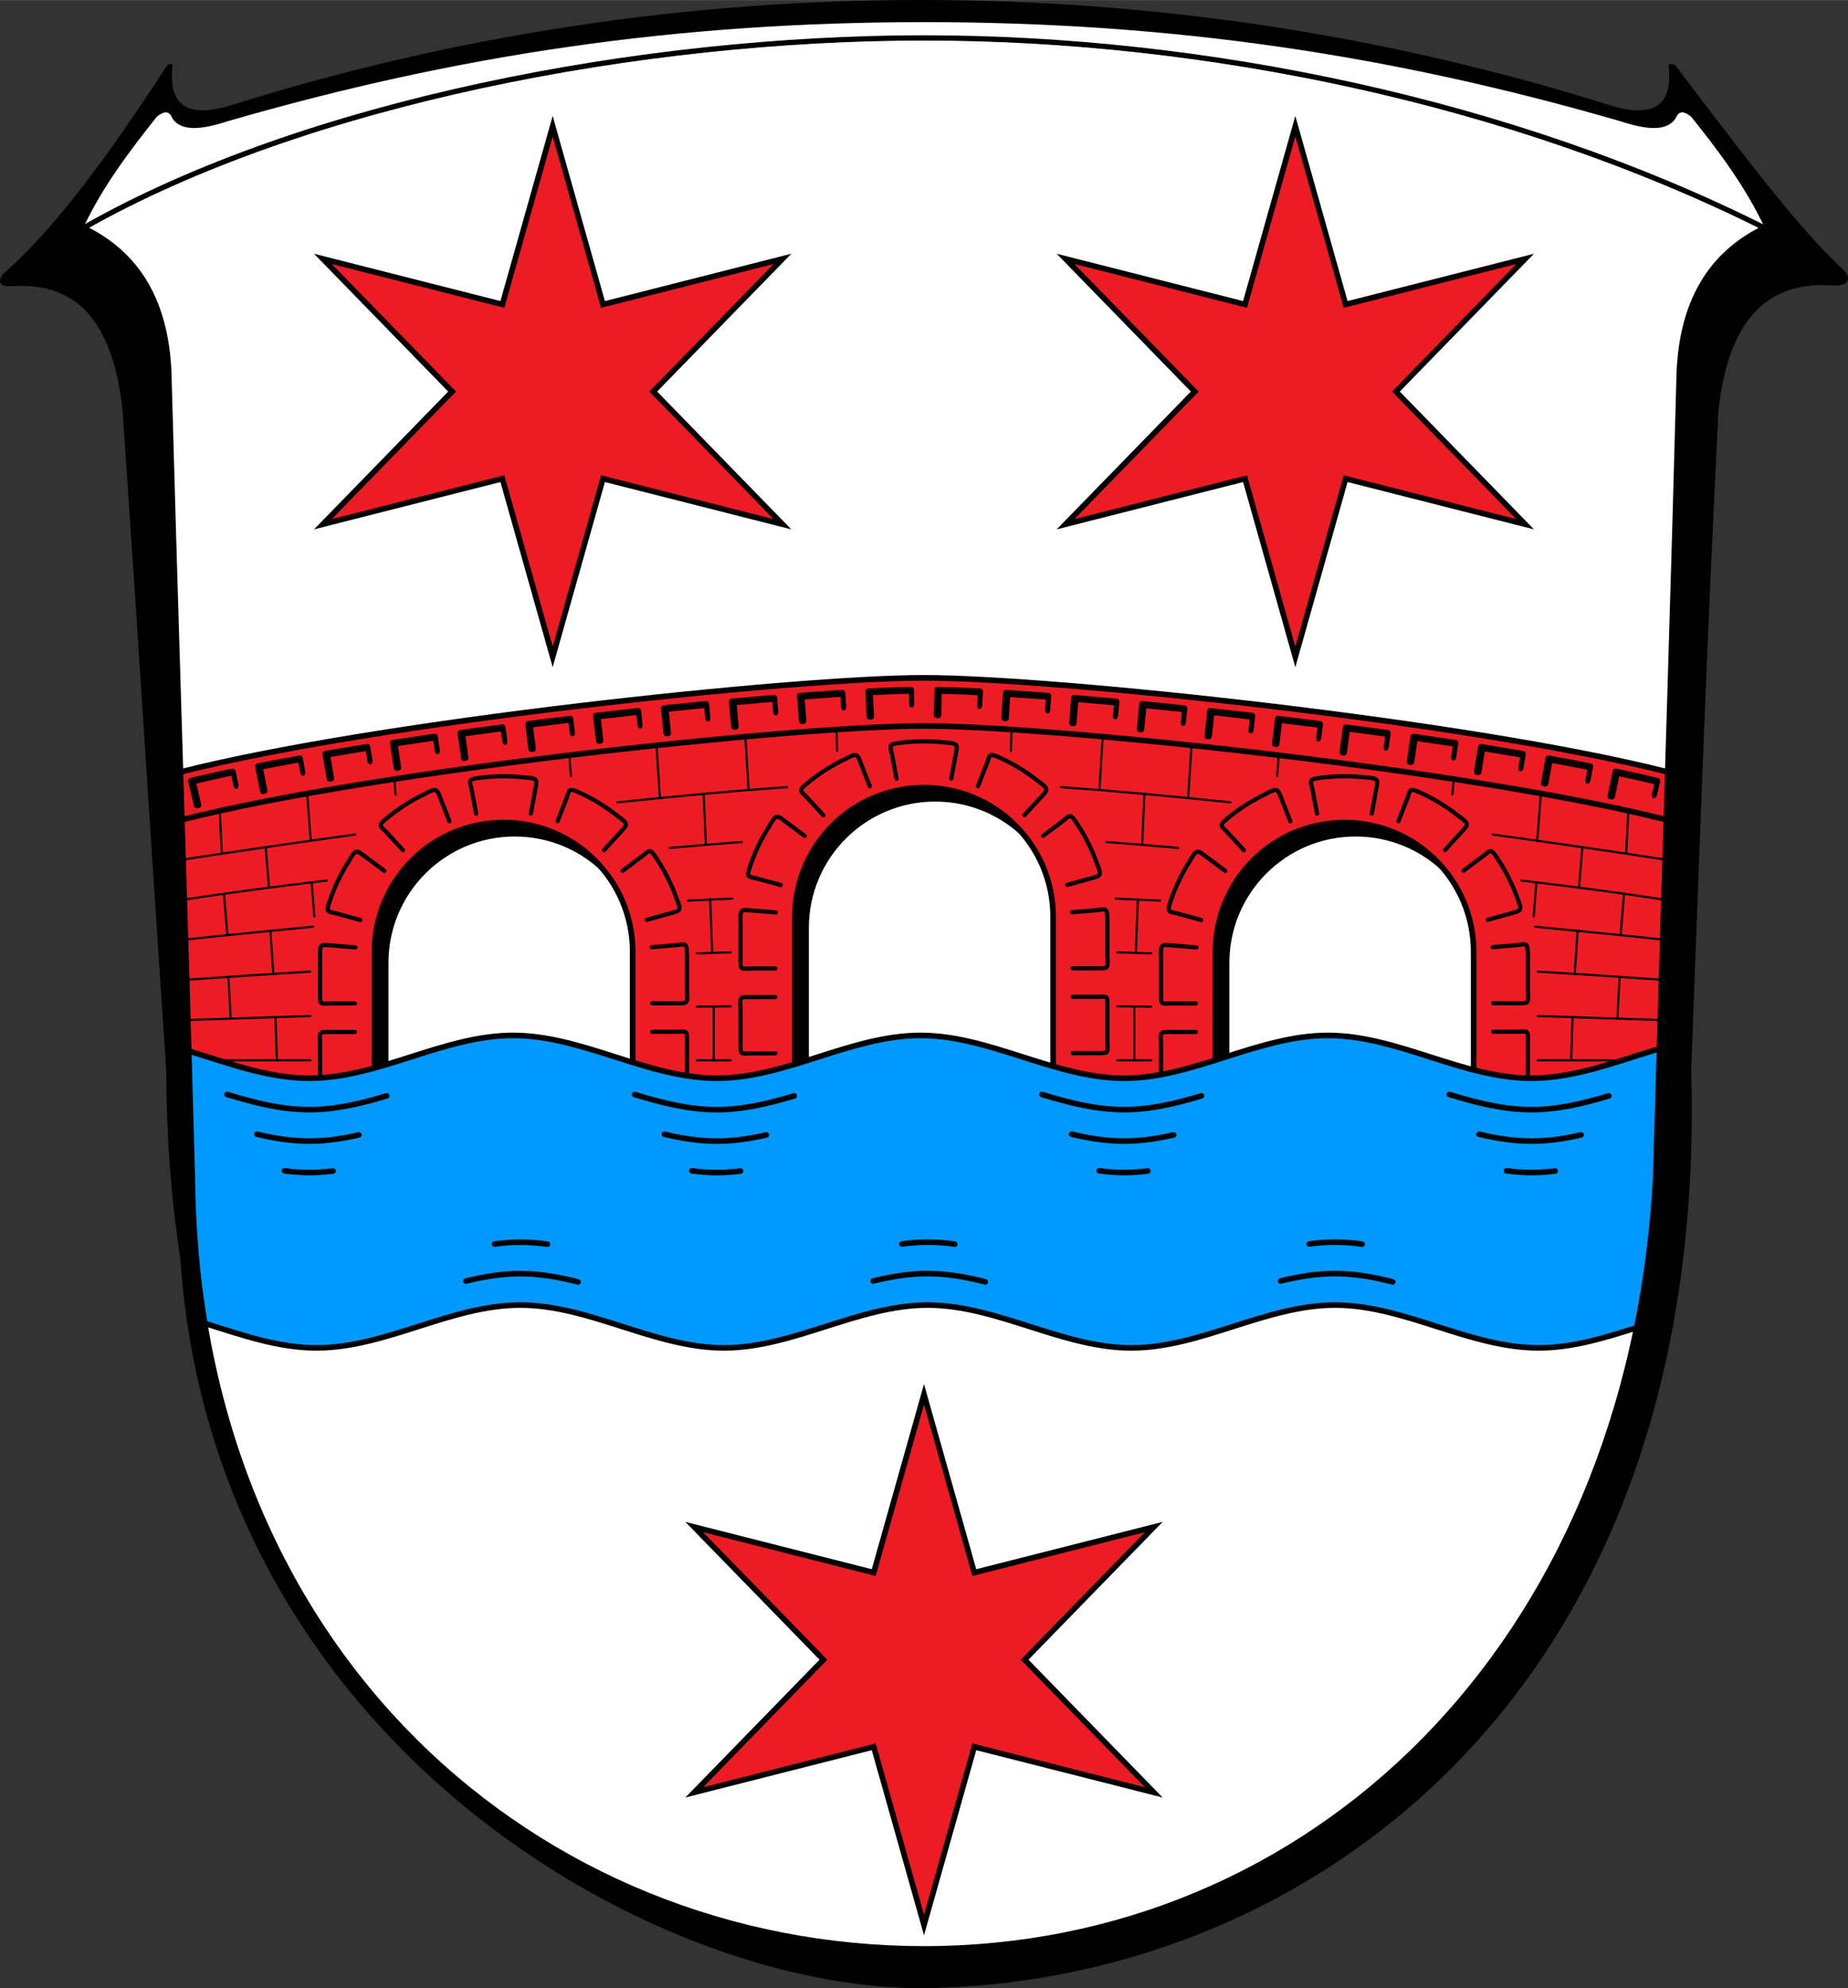<?xml version="1.0" encoding="UTF-8" standalone="no"?>
<svg
   xmlns:dc="http://purl.org/dc/elements/1.1/"
   xmlns:cc="http://creativecommons.org/ns#"
   xmlns:rdf="http://www.w3.org/1999/02/22-rdf-syntax-ns#"
   xmlns:svg="http://www.w3.org/2000/svg"
   xmlns="http://www.w3.org/2000/svg"
   xmlns:sodipodi="http://sodipodi.sourceforge.net/DTD/sodipodi-0.dtd"
   xmlns:inkscape="http://www.inkscape.org/namespaces/inkscape"
   xml:space="preserve"
   width="661.262"
   height="711.299"
   style="fill-rule:evenodd;display:inline;enable-background:new"
   viewBox="0 0 7347.051 7902.475"
   id="svg3551"
   sodipodi:version="0.32"
   inkscape:version="0.48.1 r9760"
   sodipodi:docname="Wappen_Hoechst_im_Odenwald.svg"
   inkscape:output_extension="org.inkscape.output.svg.inkscape"
   version="1.0"><rect x="0" y="0" width="7347.051" height="7902.475" fill="#333333" stroke="none"/><title
   id="title5391">Wappen Höchst im Odenwald</title><sodipodi:namedview
   inkscape:window-height="1009"
   inkscape:window-width="1560"
   inkscape:pageshadow="2"
   inkscape:pageopacity="0.0"
   guidetolerance="10"
   gridtolerance="10"
   objecttolerance="10"
   borderopacity="1.0"
   bordercolor="#666666"
   pagecolor="#ffffff"
   id="base"
   showgrid="false"
   inkscape:zoom="1.1387608"
   inkscape:cx="330.63101"
   inkscape:cy="355.64975"
   inkscape:window-x="75"
   inkscape:window-y="0"
   inkscape:current-layer="layer6"
   inkscape:object-nodes="true"
   inkscape:object-paths="true"
   showguides="false"
   inkscape:guide-bbox="true"
   inkscape:snap-guide="false"
   inkscape:snap-intersection-line-segments="true"
   inkscape:snap-center="true"
   inkscape:window-maximized="0"
   units="px"
   inkscape:snap-nodes="true"
   inkscape:snap-bbox="false"
   inkscape:snap-to-guides="true"
   inkscape:snap-grids="false"
   fit-margin-top="0"
   fit-margin-left="0"
   fit-margin-right="0"
   fit-margin-bottom="0"
   inkscape:bbox-nodes="false"
   inkscape:snap-smooth-nodes="true"
   inkscape:snap-global="true"
   inkscape:snap-object-midpoints="false"
   inkscape:snap-midpoints="false"
   inkscape:snap-intersection-paths="false" />
 <defs
   id="defs3553"><inkscape:path-effect
     effect="skeletal"
     id="path-effect9487"
     is_visible="true"
     pattern="M 6.311,0 C 2.839,0 0,2.839 0,6.311 c 0,36.418 0,100.387 0,100.387 0,3.473 2.839,6.311 6.311,6.311 l 5.832,0 c 3.473,0 6.312,-2.839 6.312,-6.311 0,-27.975 0,-57.197 0,-84.226 0,-3.473 2.839,-6.311 6.311,-6.311 l 140.376,0 c 3.473,0 6.312,2.839 6.312,6.311 0,13.881 0,29.225 0,41.786 0,3.473 9.566,6.311 6.094,6.311 l -3.231,0 c -3.473,0 6.311,-2.839 6.311,-6.311 l 0,-57.948 C 180.629,2.839 177.79,0 174.317,0 101.135,0 67.568,0 6.311,0 z"
     copytype="repeated"
     prop_scale="1"
     scale_y_rel="false"
     spacing="0.5"
     normal_offset="0"
     tang_offset="0.25"
     prop_units="true"
     vertical_pattern="false"
     fuse_tolerance="0" /><inkscape:path-effect
     pattern-nodetypes="cccccc"
     fuse_tolerance="0"
     vertical_pattern="false"
     prop_units="true"
     tang_offset="0.62"
     normal_offset="-0.4"
     spacing="0.5"
     scale_y_rel="false"
     prop_scale="1"
     copytype="repeated"
     pattern="m 1778.386,3749.235 c 0,0 0,-67.661 0,-101.492 -2.22,-35.878 -2.749,-36.836 30.661,-36.836 50.407,0 100.813,0 151.22,0 44.254,-3.572 42.081,0.183 42.081,40.524 0,32.601 0,97.804 0,97.804"
     is_visible="true"
     id="path-effect9456"
     effect="skeletal" /><inkscape:path-effect
     pattern-nodetypes="cccccc"
     fuse_tolerance="0"
     vertical_pattern="false"
     prop_units="true"
     tang_offset="0.62"
     normal_offset="-0.4"
     spacing="0.5"
     scale_y_rel="false"
     prop_scale="1"
     copytype="repeated"
     pattern="m 5121.65,3749.235 c 0,0 0,-67.661 0,-101.492 -2.22,-35.878 -2.749,-36.836 30.661,-36.836 50.407,0 100.813,0 151.22,0 44.254,-3.572 42.081,0.183 42.081,40.524 0,32.601 0,97.804 0,97.804"
     is_visible="true"
     id="path-effect9450"
     effect="skeletal" /><inkscape:path-effect
     effect="skeletal"
     id="path-effect9343"
     is_visible="true"
     pattern="m 3449.845,3610.352 c 0,0 0,-67.661 0,-101.492 -2.22,-35.878 -2.749,-36.836 30.661,-36.836 50.407,0 100.813,0 151.22,0 44.254,-3.572 42.081,0.183 42.081,40.524 0,32.601 0,97.804 0,97.804"
     copytype="repeated"
     prop_scale="1"
     scale_y_rel="false"
     spacing="0.5"
     normal_offset="-0.4"
     tang_offset="0.62"
     prop_units="true"
     vertical_pattern="false"
     fuse_tolerance="0"
     pattern-nodetypes="cccccc" /></defs>
 
 
 
 
 
 
<g
   inkscape:groupmode="layer"
   id="layer8"
   inkscape:label="Wappen"
   style="display:inline"
   transform="translate(-66.474,-64.268)"><path
     style="fill:#000000;fill-rule:evenodd;display:inline;enable-background:new"
     id="wappen_umriss"
     d="m 3726.228,7967 c 1483,-9 3136,-1117 3064,-3650 39,-1039 57,-1579 108,-2618 41,-385 211,-518 456,-500 65,2 72,-29 43,-60 -145,-135 -309,-336 -669,-814 -9,-9 -29,-9 -28,0 19,167 -68,212 -247,153 -883,-276 -1797,-414 -2727,-414 -929,0 -1844,138 -2727,414 -179,59 -266,14 -247,-153 1,-9 -14,-9 -22,0 -310,478 -499,694 -651,828 -19,22 -22,50 28,49 244,-18 406,112 447,497 71,1039 103,1579 173,2618 1,266 20,515 56,749 130,1915 1869,2901 2943,2901 z"
     class="fil0"
     inkscape:connector-curvature="0" /><path
     style="fill:#ffffff;fill-opacity:1;fill-rule:evenodd;stroke:#000000;stroke-width:2;stroke-linejoin:bevel;stroke-miterlimit:4;stroke-opacity:1;stroke-dasharray:none"
     d="m 330.625,13.5 c -100.264,0 -221.312,22.759 -300.875,68.031 18.991,9.09 30.327,26.219 30.688,54.75 1.968,71.716 4.3,143.38 6.406,215.031 0.688,23.397 1.348,46.791 1.969,70.188 1.44,170.287 124.197,275.75 261.812,275.75 137.616,-10e-6 252.542,-107.083 261.812,-275.75 0.643,-23.396 1.332,-46.79 2.031,-70.188 2.141,-71.651 4.444,-143.316 6.344,-215.031 0.36,-28.531 11.787,-45.66 30.688,-54.75 C 541.136,36.259 430.889,13.5 330.625,13.5 z"
     id="schild"
     inkscape:connector-curvature="0"
     transform="matrix(11.111,0,0,11.111,66.474,64.006)" /><g
     style="fill-rule:evenodd;display:inline;enable-background:new"
     id="oberer_bereich"
     transform="translate(13,0)"><path
       class="fil1"
       d="m 7070,970 c -79,-167 -184,-306 -293,-442 -22,-18 -48,-30 -62,7 -35,52 -115,45 -216,12 C 5582,281 4709,152 3727,152 2745,152 1872,281 955,547 854,580 774,587 739,535 725,498 699,510 677,528 569,664 463,803 384,970 1268,467 2613,214 3727,214 c 1114,0 2339,253 3343,756 z"
       id="weisse_flaeche_oben"
       style="fill:#ffffff;stroke:none"
       inkscape:connector-curvature="0" /><path
       class="fil2 str0"
       d="M 384,970 C 1268,467 2613,214 3727,214 4841,214 6066,467 7070,970"
       id="trennlinie_zum_inhalt"
       style="fill:none;stroke:#000000;stroke-width:19.444;stroke-linecap:round;stroke-linejoin:round;stroke-miterlimit:4;stroke-dasharray:none"
       inkscape:connector-curvature="0" /></g></g><g
   inkscape:groupmode="layer"
   id="layer10"
   inkscape:label="Brücke Schatten"
   style="display:inline"><path
     inkscape:connector-curvature="0"
     id="bruecke_schatten"
     d="m 3717.902,2738.513 c -516.753,0 -2175.787,175.775 -2956.128,374.29 8.51,278.224 17.168,556.518 25.346,834.688 5.676,193.06 11.037,386.099 16.319,579.143 l 729.831,0 0,-699.624 c 0,-283.418 229.755,-513.173 513.173,-513.173 283.418,0 513.173,229.755 513.173,513.173 l 0,699.624 645.112,0 0,-838.507 c 0,-283.418 229.755,-513.173 513.173,-513.173 283.418,0 513.173,229.755 513.173,513.173 l 0,838.507 645.459,0 0,-699.624 c 0,-283.418 229.755,-513.173 513.173,-513.173 283.418,0 513.173,229.755 513.173,513.173 l 0,699.624 729.484,0 c 5.481,-193.046 11.244,-386.08 17.013,-579.143 8.312,-278.169 16.863,-556.463 25.346,-834.688 -780.276,-198.549 -2439.997,-374.29 -2956.822,-374.29 z"
     style="fill:#000000;fill-opacity:1;fill-rule:evenodd;stroke:#000000;stroke-width:22.221;stroke-linecap:round;stroke-linejoin:round;stroke-miterlimit:4;stroke-opacity:1;stroke-dasharray:none;display:inline;enable-background:new" /></g><g
   inkscape:groupmode="layer"
   id="layer2"
   inkscape:label="Brücke"
   style="display:inline"><path
     style="fill:#ed1c24;fill-opacity:1;stroke:#000000;stroke-width:2;stroke-linecap:round;stroke-linejoin:round;stroke-miterlimit:4;stroke-opacity:1;stroke-dasharray:none"
     d="m 330.625,242.5 c -46.51,0 -195.829,15.82 -266.062,33.688 0.766,25.041 1.545,50.089 2.281,75.125 0.511,17.376 0.993,34.75 1.469,52.125 l 65.688,0 0,-62.969 c 0,-25.509 20.679,-46.188 46.188,-46.188 25.509,0 46.188,20.679 46.188,46.188 l 0,62.969 58.062,0 0,-75.469 c 0,-25.509 20.679,-46.188 46.188,-46.188 25.509,0 46.188,20.679 46.188,46.188 l 0,75.469 58.094,0 0,-62.969 c 0,-25.509 20.679,-46.188 46.188,-46.188 25.509,0 46.188,20.679 46.188,46.188 l 0,62.969 65.656,0 c 0.493,-17.375 1.012,-34.749 1.531,-52.125 0.748,-25.036 1.518,-50.084 2.281,-75.125 C 526.522,258.317 377.141,242.5 330.625,242.5 z"
     id="bruecke_form"
     inkscape:connector-curvature="0"
     transform="matrix(11.111,0,0,11.111,0,-0.262)" /><path
     sodipodi:nodetypes="csc"
     inkscape:connector-curvature="0"
     id="bruecke_bruestung"
     d="M 6626.462,3258.736 C 5844.633,3060.588 4189.446,2885.487 3673.459,2885.487 c -515.915,0 -2170.345,175.134 -2952.308,373.248"
     style="fill:none;stroke:#000000;stroke-width:22.221;stroke-linecap:round;stroke-linejoin:round;stroke-miterlimit:4;stroke-opacity:1;stroke-dasharray:none" /></g><g
   inkscape:groupmode="layer"
   id="layer14"
   inkscape:label="Brücke Mauerwerk Hintergrund"
   style="display:inline"><path
     id="mauerfugen_waagerecht"
     style="fill:none;stroke:#000000;stroke-width:8.333;stroke-linecap:round;stroke-linejoin:round;stroke-miterlimit:4;stroke-opacity:1;stroke-dasharray:none"
     d="m 4576.613,4214.494 -134.369,0 m 2157.897,-1e-4 -486.438,0 m 510.048,-956.212 c -758.312,-191.723 -2332.22,-365.791 -2898.491,-372.901 -18.267,-0.229 -35.625,0 -51.734,0 -16.109,0 -33.467,-0.229 -51.734,0 -566.271,7.11 -2140.179,181.178 -2898.491,372.901 m 3961.254,112.018 c -98.102,-8.705 -194.295,-16.653 -285.753,-23.516 m 493.771,-157.596 c -231.359,-24.251 -457.178,-45.352 -674.278,-60.414 m 1715.901,188.185 c 403.042,55.193 685.041,99.65 685.041,99.65 m -570.81,83.33 c 204.2,24.131 396.593,49.541 565.949,75.691 m -2002.694,4.167 -176.035,-7.986 m 1667.293,111.801 c 174.382,16.53 353.553,34.066 506.576,51.04 m -2032.207,54.858 -135.064,-4.167 m 1671.459,76.386 c 169.529,10.494 334.554,21.445 490.952,32.638 m -2028.041,106.941 -134.369,-1.736 m 1671.459,38.887 c 164.748,5.206 327.994,10.494 486.438,15.972 m -3829.702,160.064 134.369,0 m -2157.897,-1e-4 486.438,0 m 1429.148,-844.194 c 96.424,-8.585 192.074,-16.501 285.753,-23.516 m -493.771,-157.596 c 229.689,-24.324 459.615,-45.625 674.278,-60.414 m -1715.901,188.185 c -403.042,55.193 -685.041,99.65 -685.041,99.65 m 570.81,83.33 c -204.2,24.131 -396.593,49.541 -565.949,75.691 m 2002.694,4.167 176.035,-7.986 m -1667.293,111.801 c -174.382,16.53 -353.553,34.066 -506.576,51.04 m 2032.208,54.858 135.064,-4.167 m -1671.458,76.386 c -169.529,10.494 -334.554,21.445 -490.952,32.638 m 2028.041,106.941 134.369,-1.736 m -1671.458,38.887 c -164.748,5.206 -327.994,10.494 -486.438,15.972"
     inkscape:connector-curvature="0"
     sodipodi:nodetypes="cccccsssccccccccccccccccccccccccccccccccccccccccccccc" /><path
     id="mauerfugen_senkrecht"
     style="fill:none;stroke:#000000;stroke-width:8.333;stroke-linecap:round;stroke-linejoin:round;stroke-miterlimit:4;stroke-opacity:1;stroke-dasharray:none"
     d="m 917.048,4048.673 -9.103,-165.847 m 192.655,331.668 -5.426,-171.634 m -8.59,-171.858 -11.588,-171.141 m 174.78,-57.069 -10.843,-135.721 m -334.966,209.878 -13.416,-163.904 m 178.879,-24.795 -13.12,-160.952 m 179.278,-25.689 -14.571,-187.814 m -339.055,239.256 -8.599,-170.199 m 699.567,-65.056 -5.26,-61.856 m 702.147,-11.646 -6.636,-83.962 m 1064.737,-16.274 -2.292,-86.026 m -349.412,242.171 -13.079,-214.111 m -339.638,245.881 -13.671,-211.181 m 196.577,397.162 -9.15,-202.548 m 40.37,1059.088 -10e-5,-214.054 m -6.262,-212.83 -7.973,-211.805 m 3606.616,472.868 9.103,-165.847 m -192.655,331.668 5.426,-171.634 m 8.59,-171.858 11.588,-171.141 m -174.78,-57.069 10.843,-135.721 m 334.965,209.878 13.416,-163.904 m -178.879,-24.795 13.12,-160.952 m -179.278,-25.689 14.571,-187.814 m 339.055,239.256 8.599,-170.199 m -699.567,-65.056 5.26,-61.856 m -702.147,-11.646 6.636,-83.962 m -1064.738,-16.274 2.292,-86.026 m 349.412,242.171 13.079,-214.111 m 339.638,245.881 13.671,-211.181 m -196.577,397.162 9.15,-202.548 m -40.37,1059.088 1e-4,-214.054 m 6.262,-212.83 7.974,-211.805"
     inkscape:connector-curvature="0"
     sodipodi:nodetypes="cccccccccccccccccccccccccccccccccccccccccccccccccccccccccccccccc" /></g><g
   inkscape:groupmode="layer"
   id="layer12"
   inkscape:label="Brücke Mauerwerk"
   style="display:inline"><path
     inkscape:connector-curvature="0"
     id="brueckenbogen_mitte"
     d="m 3082.318,4524.136 c 0,0 -67.661,0 -101.492,0 -35.878,2.22 -36.836,2.749 -36.836,-30.661 l 0,-151.22 c -3.572,-44.254 0.183,-42.081 40.524,-42.081 32.601,0 97.804,0 97.804,0 m 0,-113.322 c 0,0 -67.661,0 -101.492,0 -35.878,2.22 -36.836,2.749 -36.836,-30.661 l 0,-151.22 c -3.572,-44.254 0.183,-42.081 40.524,-42.081 32.601,0 97.804,0 97.804,0 m 0,-113.322 c 0,0 -67.661,0 -101.492,0 -35.878,2.22 -36.836,2.749 -36.836,-30.661 l 0,-143.06 c 0,-3.28 0.022,-6.559 0.066,-9.838 -0.714,-13.348 -0.684,-23.226 0.195,-30.449 0.879,-7.223 2.619,-11.789 5.604,-14.56 2.985,-2.771 7.223,-3.75 13.22,-3.832 5.996,-0.082 13.755,0.726 23.806,1.56 32.49,2.696 97.471,8.088 97.471,8.088 m 19.335,-108.858 c 0,0 -65.218,-17.984 -97.826,-26.976 -17.629,-3.543 -26.755,-5.129 -30.09,-10.744 -1.668,-2.807 -1.888,-6.62 -0.931,-12.136 0.957,-5.516 3.084,-12.733 6.256,-22.305 6.031,-18.2 12.789,-36.185 20.266,-53.905 16.284,-38.442 35.823,-75.349 58.321,-110.313 6.459,-11.688 11.712,-20.045 16.28,-25.702 4.568,-5.657 8.462,-8.608 12.461,-9.377 3.999,-0.769 8.112,0.646 13.242,3.752 5.13,3.106 11.283,7.901 19.367,13.931 26.131,19.494 78.394,58.482 78.394,58.482 m 74.069,-82.078 c 0,0 -45.774,-49.827 -68.661,-74.741 -13.072,-12.351 -19.969,-18.535 -19.823,-25.064 0.073,-3.264 1.905,-6.614 5.634,-10.781 3.729,-4.167 9.349,-9.154 17.091,-15.577 46.721,-38.765 98.198,-71.669 153.165,-97.793 12.108,-6.779 21.235,-11.202 28.231,-13.549 5.011,-1.674 8.933,-2.277 12.146,-1.831 3.214,0.446 5.721,1.943 7.933,4.506 4.425,5.125 7.692,14.505 13.134,28.421 11.872,30.359 35.616,91.077 35.616,91.077 m 106.272,-30.363 c 0,0 -12.426,-66.508 -18.639,-99.763 -4.543,-17.4 -7.116,-26.298 -3.537,-31.758 1.789,-2.73 5.114,-4.6 10.481,-6.159 5.367,-1.559 12.77,-2.812 22.736,-4.161 32.493,-4.396 65.282,-6.611 98.123,-6.611 27.945,-4e-4 55.852,1.603 83.572,4.79 13.336,0.634 23.154,1.658 30.248,3.259 7.093,1.601 11.461,3.792 13.917,7.041 2.457,3.249 3.004,7.564 2.483,13.538 -0.521,5.974 -2.104,13.612 -3.944,23.527 -5.947,32.053 -17.842,96.16 -17.842,96.16 m 106.31,30.23 c 0,0 24.559,-63.039 36.838,-94.559 4.461,-14.389 6.939,-22.977 11.124,-27.002 2.092,-2.012 4.612,-2.884 7.997,-2.747 3.386,0.136 7.638,1.278 13.167,3.337 0,0 0,0 0,0 4.274,1.598 9.308,3.746 15.277,6.437 55.521,25.025 107.654,56.906 155.132,94.72 10.977,7.601 18.767,13.672 23.939,18.79 5.172,5.118 7.719,9.292 8.083,13.35 0.365,4.058 -1.456,8.009 -5.063,12.8 -3.607,4.791 -8.996,10.431 -15.809,17.866 -22.025,24.036 -66.076,72.107 -66.076,72.107 m 74.171,81.985 c 0,0 54.184,-40.526 81.275,-60.788 13.605,-11.761 20.453,-18 26.931,-17.201 3.239,0.399 6.385,2.557 10.152,6.683 3.768,4.126 8.161,10.216 13.771,18.562 25.917,38.559 48.181,79.604 66.38,122.566 5.566,13.19 10.733,26.527 15.498,39.99 5.302,12.302 8.698,21.596 10.376,28.687 1.679,7.091 1.628,11.984 -0.212,15.62 -1.84,3.636 -5.477,6.021 -11.074,8.172 -5.597,2.151 -13.155,4.076 -22.873,6.768 -31.413,8.705 -94.238,26.114 -94.238,26.114 m 19.471,108.834 c 0,0 67.424,-5.679 101.136,-8.519 17.77,-2.771 26.882,-4.437 31.954,-0.328 2.536,2.055 4.062,5.552 5.072,11.05 1.01,5.498 1.512,12.994 1.85,23.054 0.274,8.166 0.411,16.338 0.411,24.514 l 0,130.88 c 3.572,44.254 -0.183,42.081 -40.524,42.081 -32.601,0 -97.804,0 -97.804,0 m 0,113.322 c 0,0 67.661,0 101.492,0 35.878,-2.22 36.836,-2.749 36.836,30.661 l 0,151.22 c 3.572,44.254 -0.183,42.081 -40.524,42.081 -32.601,0 -97.804,0 -97.804,0 m 0,113.322 c 0,0 67.661,0 101.492,0 35.878,-2.22 36.836,-2.749 36.836,30.661 l 0,151.22 c 3.572,44.254 -0.183,42.081 -40.524,42.081 -32.601,0 -97.804,0 -97.804,0"
     style="fill:none;stroke:#000000;stroke-width:16.666;stroke-linecap:round;stroke-linejoin:round;stroke-miterlimit:4;stroke-opacity:1;stroke-dasharray:none;display:inline;enable-background:new"
     sodipodi:nodetypes="csssc"
     inkscape:path-effect="#path-effect9343"
     inkscape:original-d="m 3068.3805,4664.4231 0,-988.5755 c 0,-334.1419 270.8745,-605.0163 605.0163,-605.0163 334.1419,0 605.0164,270.8744 605.0164,605.0163 l 0,988.5755" /><path
     inkscape:original-d="m 4740.1863,4803.3062 0,-988.5755 c 0,-334.1419 270.8745,-605.0163 605.0163,-605.0163 334.1419,0 605.0164,270.8744 605.0164,605.0163 l 0,988.5755"
     inkscape:path-effect="#path-effect9450"
     sodipodi:nodetypes="csssc"
     style="fill:none;stroke:#000000;stroke-width:16.666;stroke-linecap:round;stroke-linejoin:round;stroke-miterlimit:4;stroke-opacity:1;stroke-dasharray:none;display:inline;enable-background:new"
     d="m 4754.124,4663.03 c 0,0 -67.661,0 -101.492,0 -35.878,2.22 -36.836,2.749 -36.836,-30.661 l 0,-151.22 c -3.572,-44.254 0.183,-42.081 40.524,-42.081 32.601,0 97.804,0 97.804,0 m 0,-113.296 c 0,0 -67.661,0 -101.492,0 -35.878,2.22 -36.836,2.749 -36.836,-30.661 l 0,-151.22 c -3.572,-44.254 0.183,-42.081 40.524,-42.081 32.601,0 97.804,0 97.804,0 m 0,-113.296 c 0,0 -67.661,0 -101.492,0 -35.878,2.22 -36.836,2.749 -36.836,-30.661 l 0,-143.123 c 0,-3.255 0.022,-6.509 0.065,-9.762 -0.715,-13.348 -0.686,-23.226 0.192,-30.449 0.878,-7.223 2.618,-11.789 5.603,-14.561 2.985,-2.772 7.223,-3.75 13.219,-3.833 5.996,-0.082 13.755,0.724 23.806,1.557 32.491,2.693 97.472,8.078 97.472,8.078 m 19.317,-108.836 c 0,0 -65.22,-17.975 -97.83,-26.962 -17.63,-3.541 -26.755,-5.125 -30.091,-10.74 -1.668,-2.807 -1.889,-6.62 -0.933,-12.136 0.956,-5.516 3.082,-12.733 6.253,-22.306 6.04,-18.235 12.809,-36.254 20.3,-54.007 16.27,-38.409 35.789,-75.286 58.263,-110.223 6.457,-11.689 11.709,-20.047 16.277,-25.704 4.568,-5.658 8.461,-8.609 12.46,-9.379 3.999,-0.769 8.112,0.645 13.242,3.75 5.13,3.106 11.284,7.899 19.369,13.928 26.134,19.49 78.403,58.47 78.403,58.47 m 74.038,-82.071 c 0,0 -45.784,-49.818 -68.675,-74.728 -13.074,-12.349 -19.972,-18.531 -19.828,-25.06 0.072,-3.264 1.904,-6.614 5.632,-10.782 3.728,-4.168 9.348,-9.156 17.088,-15.581 46.714,-38.774 98.184,-71.688 153.146,-97.822 12.183,-6.825 21.348,-11.262 28.361,-13.599 4.98,-1.652 8.88,-2.239 12.077,-1.78 3.197,0.459 5.694,1.964 7.9,4.529 4.411,5.132 7.678,14.5 13.111,28.384 11.878,30.357 35.634,91.07 35.634,91.07 m 106.241,-30.379 c 0,0 -12.442,-66.505 -18.662,-99.758 -4.546,-17.399 -7.122,-26.296 -3.545,-31.758 1.788,-2.731 5.114,-4.601 10.48,-6.162 5.366,-1.56 12.77,-2.815 22.735,-4.166 32.548,-4.412 65.394,-6.634 98.291,-6.634 27.888,-4e-4 55.739,1.597 83.403,4.771 13.336,0.631 23.154,1.653 30.248,3.252 7.094,1.6 11.462,3.79 13.919,7.038 2.457,3.248 3.006,7.563 2.486,13.537 -0.52,5.974 -2.101,13.612 -3.939,23.529 -5.94,32.055 -17.82,96.164 -17.82,96.164 m 106.294,30.195 c 0,0 24.541,-63.046 36.811,-94.569 4.469,-14.432 6.947,-23.028 11.152,-27.039 2.103,-2.006 4.638,-2.865 8.048,-2.712 3.41,0.153 7.696,1.315 13.271,3.4 0,0 0,0 0,0 4.233,1.589 9.208,3.713 15.09,6.362 55.528,25.01 107.67,56.876 155.159,94.678 10.979,7.598 18.771,13.667 23.944,18.783 5.173,5.116 7.721,9.289 8.087,13.347 0.366,4.058 -1.454,8.009 -5.059,12.801 -3.605,4.792 -8.993,10.433 -15.805,17.87 -22.019,24.042 -66.056,72.126 -66.056,72.126 m 74.179,81.944 c 0,0 54.171,-40.543 81.256,-60.814 13.602,-11.765 20.447,-18.006 26.925,-17.21 3.239,0.398 6.385,2.555 10.154,6.68 3.769,4.125 8.164,10.213 13.777,18.558 25.973,38.615 48.281,79.725 66.51,122.76 5.535,13.118 10.676,26.381 15.42,39.77 5.306,12.301 8.705,21.593 10.386,28.684 1.681,7.091 1.632,11.983 -0.207,15.62 -1.839,3.637 -5.476,6.023 -11.072,8.175 -5.596,2.153 -13.154,4.08 -22.87,6.776 -31.41,8.715 -94.23,26.145 -94.23,26.145 m 19.503,108.802 c 0,0 67.422,-5.704 101.133,-8.555 17.769,-2.777 26.88,-4.447 31.954,-0.339 2.537,2.054 4.064,5.55 5.076,11.048 1.012,5.498 1.517,12.993 1.858,23.053 0.28,8.254 0.42,16.514 0.42,24.778 l 0,130.661 c 3.572,44.254 -0.183,42.081 -40.524,42.081 -32.601,0 -97.804,0 -97.804,0 m 0,113.296 c 0,0 67.661,0 101.492,0 35.878,-2.22 36.836,-2.749 36.836,30.661 l 0,151.22 c 3.572,44.254 -0.183,42.081 -40.524,42.081 -32.601,0 -97.804,0 -97.804,0 m 0,113.296 c 0,0 67.661,0 101.492,0 35.878,-2.22 36.836,-2.749 36.836,30.661 l 0,151.22 c 3.572,44.254 -0.183,42.081 -40.524,42.081 -32.601,0 -97.804,0 -97.804,0"
     id="brueckenbogen_rechts"
     inkscape:connector-curvature="0" /><path
     inkscape:original-d="m 1396.9219,4803.3062 0,-988.5755 c 0,-334.1419 270.8745,-605.0163 605.0163,-605.0163 334.1419,0 605.0164,270.8744 605.0164,605.0163 l 0,988.5755"
     inkscape:path-effect="#path-effect9456"
     sodipodi:nodetypes="csssc"
     style="fill:none;stroke:#000000;stroke-width:16.666;stroke-linecap:round;stroke-linejoin:round;stroke-miterlimit:4;stroke-opacity:1;stroke-dasharray:none;display:inline;enable-background:new"
     d="m 1410.859,4663.019 c 0,0 -67.661,0 -101.492,0 -35.878,2.22 -36.836,2.749 -36.836,-30.661 0,-50.407 0,-100.813 0,-151.22 -3.572,-44.254 0.183,-42.081 40.524,-42.081 32.601,0 97.804,0 97.804,0 m 0,-113.322 c 0,0 -67.661,0 -101.492,0 -35.878,2.22 -36.836,2.749 -36.836,-30.661 0,-50.407 0,-100.813 0,-151.22 -3.572,-44.254 0.183,-42.081 40.524,-42.081 32.601,0 97.804,0 97.804,0 m 0,-113.322 c 0,0 -67.661,0 -101.492,0 -35.878,2.22 -36.836,2.749 -36.836,-30.661 0,-47.687 0,-95.373 0,-143.06 0,-3.28 0.022,-6.559 0.066,-9.838 -0.714,-13.348 -0.684,-23.226 0.195,-30.449 0.879,-7.223 2.619,-11.789 5.604,-14.56 2.985,-2.771 7.223,-3.75 13.22,-3.832 5.996,-0.082 13.755,0.726 23.806,1.56 32.49,2.696 97.471,8.088 97.471,8.088 m 19.335,-108.858 c 0,0 -65.218,-17.984 -97.826,-26.976 -17.629,-3.543 -26.755,-5.129 -30.09,-10.744 -1.668,-2.807 -1.888,-6.62 -0.931,-12.136 0.957,-5.516 3.084,-12.733 6.256,-22.305 6.031,-18.2 12.789,-36.185 20.266,-53.905 16.284,-38.442 35.823,-75.349 58.321,-110.313 6.459,-11.688 11.712,-20.045 16.28,-25.702 4.568,-5.657 8.462,-8.608 12.461,-9.377 3.999,-0.769 8.112,0.646 13.242,3.752 5.13,3.106 11.283,7.901 19.367,13.931 26.131,19.494 78.394,58.482 78.394,58.482 m 74.069,-82.078 c 0,0 -45.774,-49.827 -68.661,-74.741 -13.072,-12.351 -19.969,-18.535 -19.823,-25.064 0.073,-3.264 1.905,-6.614 5.634,-10.781 3.729,-4.167 9.349,-9.154 17.091,-15.577 46.721,-38.765 98.198,-71.669 153.165,-97.793 12.108,-6.779 21.235,-11.202 28.231,-13.549 5.011,-1.674 8.933,-2.277 12.146,-1.831 3.214,0.446 5.721,1.943 7.933,4.506 4.425,5.125 7.692,14.505 13.134,28.421 11.872,30.359 35.616,91.077 35.616,91.077 m 106.272,-30.363 c 0,0 -12.426,-66.508 -18.639,-99.763 -4.543,-17.4 -7.116,-26.298 -3.537,-31.758 1.789,-2.73 5.114,-4.6 10.481,-6.159 5.367,-1.559 12.77,-2.812 22.736,-4.161 32.493,-4.396 65.282,-6.611 98.123,-6.611 27.945,-4e-4 55.852,1.603 83.572,4.79 13.336,0.634 23.154,1.658 30.248,3.259 7.093,1.601 11.461,3.792 13.917,7.041 2.457,3.249 3.004,7.564 2.483,13.538 -0.521,5.974 -2.104,13.612 -3.944,23.527 -5.947,32.053 -17.842,96.16 -17.842,96.16 m 106.31,30.23 c 0,0 24.559,-63.039 36.838,-94.559 4.461,-14.389 6.939,-22.977 11.124,-27.002 2.092,-2.012 4.612,-2.884 7.997,-2.747 3.386,0.136 7.638,1.278 13.167,3.337 0,0 0,0 0,0 4.274,1.598 9.308,3.746 15.277,6.437 55.521,25.025 107.654,56.906 155.132,94.72 10.977,7.601 18.767,13.672 23.939,18.79 5.172,5.118 7.719,9.292 8.083,13.35 0.365,4.058 -1.456,8.009 -5.063,12.8 -3.607,4.791 -8.996,10.431 -15.809,17.866 -22.025,24.036 -66.076,72.107 -66.076,72.107 m 74.171,81.985 c 0,0 54.184,-40.526 81.275,-60.788 13.605,-11.761 20.453,-18 26.931,-17.201 3.239,0.399 6.385,2.557 10.152,6.683 3.768,4.126 8.161,10.216 13.771,18.562 25.917,38.559 48.181,79.604 66.38,122.566 5.566,13.19 10.733,26.527 15.498,39.99 5.302,12.302 8.698,21.596 10.376,28.687 1.679,7.091 1.628,11.984 -0.212,15.62 -1.84,3.636 -5.477,6.021 -11.074,8.172 -5.597,2.151 -13.155,4.076 -22.873,6.768 -31.413,8.705 -94.238,26.114 -94.238,26.114 m 19.471,108.834 c 0,0 67.424,-5.679 101.136,-8.519 17.77,-2.771 26.882,-4.437 31.954,-0.328 2.536,2.055 4.062,5.552 5.072,11.05 1.01,5.498 1.512,12.994 1.85,23.054 0.274,8.166 0.411,16.338 0.411,24.514 0,43.627 0,87.254 0,130.88 3.572,44.254 -0.183,42.081 -40.524,42.081 -32.601,0 -97.804,0 -97.804,0 m 0,113.322 c 0,0 67.661,0 101.492,0 35.878,-2.22 36.836,-2.749 36.836,30.661 0,50.407 0,100.813 0,151.22 3.572,44.254 -0.183,42.081 -40.524,42.081 -32.601,0 -97.804,0 -97.804,0 m 0,113.322 c 0,0 67.661,0 101.492,0 35.878,-2.22 36.836,-2.749 36.836,30.661 0,50.407 0,100.813 0,151.22 3.572,44.254 -0.183,42.081 -40.524,42.081 -32.601,0 -97.804,0 -97.804,0"
     id="brueckenbogen_links"
     inkscape:connector-curvature="0" /><path
     style="fill:#000000;fill-opacity:1;fill-rule:evenodd;stroke:#000000;stroke-width:11.111;stroke-linecap:round;stroke-linejoin:round;stroke-miterlimit:4;stroke-opacity:1;stroke-dasharray:none;display:inline;enable-background:new"
     d="m 757.841,3097.668 c -3.414,0.825 -5.535,4.262 -4.715,7.636 8.599,35.386 23.704,97.543 23.704,97.543 0.82,3.374 4.216,5.47 7.552,4.664 1.868,-0.451 3.735,-0.901 5.604,-1.351 3.338,-0.802 5.408,-4.215 4.6,-7.593 -6.503,-27.207 -13.296,-55.627 -19.579,-81.914 -0.807,-3.377 1.316,-6.804 4.721,-7.613 45.885,-10.907 91.873,-21.166 137.915,-30.945 3.417,-0.726 6.798,1.462 7.516,4.859 2.871,13.581 6.045,28.594 8.643,40.885 0.718,3.398 10.648,4.206 7.256,4.92 -1.052,0.221 -2.103,0.443 -3.155,0.665 -3.391,0.716 5.581,-4.076 4.867,-7.474 l -11.912,-56.713 c -0.714,-3.399 -4.098,-5.589 -7.523,-4.866 -36.092,7.616 -62.397,13.42 -87.218,19.023 -24.821,5.603 -48.161,10.998 -78.276,18.274 z m 267.059,-58.018 c -3.427,0.677 -5.675,4.018 -4.999,7.425 7.09,35.722 19.544,98.469 19.544,98.469 0.676,3.406 3.997,5.641 7.383,4.971 1.896,-0.375 3.792,-0.75 5.688,-1.124 3.388,-0.668 5.61,-3.998 4.941,-7.406 -5.394,-27.45 -11.029,-56.124 -16.241,-82.646 -0.486,-2.474 0.566,-4.91 2.489,-6.316 0,0 0,0 0,0 0.726,-0.53 1.575,-0.914 2.512,-1.097 46.115,-9.031 92.281,-17.719 138.485,-26.114 3.429,-0.623 6.739,1.663 7.357,5.08 2.474,13.658 5.208,28.757 7.447,41.117 0.619,3.417 10.527,4.511 7.114,5.127 -1.058,0.191 -2.117,0.382 -3.175,0.574 -3.413,0.617 5.7,-3.914 5.084,-7.331 l -10.28,-57.028 c -0.616,-3.417 -3.928,-5.705 -7.362,-5.084 -32.957,5.96 -57.775,10.58 -80.749,14.915 -22.974,4.335 -44.102,8.388 -69.657,13.399 -5.007,0.982 -10.185,2.001 -15.58,3.067 z m 267.834,-49.343 c -3.437,0.591 -5.764,3.874 -5.174,7.296 6.193,35.888 17.07,98.926 17.07,98.926 0.591,3.422 3.858,5.739 7.266,5.153 1.907,-0.328 3.815,-0.656 5.723,-0.983 3.408,-0.585 5.715,-3.86 5.13,-7.282 -4.718,-27.575 -9.646,-56.379 -14.204,-83.021 -0.586,-3.423 1.742,-6.702 5.176,-7.287 39.853,-6.799 79.727,-13.416 119.613,-19.882 6.418,-1.04 12.837,-2.077 19.257,-3.11 3.437,-0.553 6.697,1.799 7.247,5.228 2.199,13.705 4.63,28.856 6.62,41.259 0.55,3.429 10.438,4.72 7.012,5.268 -1.062,0.17 -2.125,0.34 -3.187,0.51 -3.426,0.549 5.779,-3.8 5.23,-7.229 l -9.148,-57.221 c -0.548,-3.429 -3.809,-5.783 -7.25,-5.231 -10.167,1.629 -19.561,3.145 -28.367,4.572 -26.996,4.376 -48.465,7.917 -69.702,11.461 -21.237,3.543 -42.245,7.088 -68.31,11.572 z m 268.415,-43.632 c -3.443,0.53 -5.825,3.77 -5.296,7.202 5.554,35.992 15.309,99.213 15.309,99.213 0.53,3.432 3.759,5.806 7.18,5.279 1.915,-0.295 3.83,-0.589 5.745,-0.883 3.421,-0.525 5.788,-3.76 5.262,-7.193 -4.237,-27.652 -8.662,-56.537 -12.756,-83.254 -0.526,-3.433 1.857,-6.67 5.297,-7.196 46.362,-7.086 92.746,-13.986 139.15,-20.717 3.444,-0.5 6.666,1.903 7.163,5.34 1.988,13.738 4.186,28.924 5.985,41.356 0.497,3.437 10.365,4.879 6.931,5.375 -1.065,0.154 -2.13,0.308 -3.195,0.462 -3.434,0.496 5.837,-3.711 5.341,-7.148 l -8.273,-57.354 c -0.496,-3.437 -3.719,-5.84 -7.166,-5.342 -36.319,5.251 -62.799,9.167 -87.796,12.901 -24.997,3.733 -48.511,7.285 -78.882,11.96 z m 268.875,-39.37 c -3.448,0.481 -5.875,3.687 -5.394,7.126 5.04,36.068 13.894,99.421 13.894,99.421 0.481,3.439 3.678,5.859 7.108,5.38 1.92,-0.268 3.841,-0.535 5.761,-0.802 3.43,-0.477 5.845,-3.679 5.367,-7.118 -3.848,-27.709 -7.868,-56.654 -11.585,-83.425 -0.478,-3.44 1.949,-6.643 5.395,-7.12 2.263,-0.314 4.525,-0.627 6.788,-0.94 44.175,-6.107 88.367,-12.079 132.574,-17.919 3.449,-0.456 6.639,1.987 7.093,5.43 1.814,13.761 3.819,28.974 5.461,41.428 0.454,3.443 10.303,5.01 6.863,5.462 -1.067,0.14 -2.134,0.281 -3.201,0.421 -3.441,0.453 5.884,-3.637 5.431,-7.08 l -7.55,-57.454 c -0.452,-3.443 -3.644,-5.887 -7.096,-5.433 -31.053,4.089 -54.923,7.29 -76.819,10.251 -21.897,2.961 -41.819,5.683 -64.97,8.883 -7.926,1.096 -16.229,2.248 -25.12,3.488 z m 269.247,-35.865 c -3.453,0.439 -5.917,3.615 -5.479,7.06 4.603,36.126 12.688,99.582 12.688,99.582 0.439,3.445 3.607,5.903 7.043,5.466 1.924,-0.245 3.848,-0.489 5.771,-0.733 3.437,-0.436 5.89,-3.608 5.454,-7.053 -3.514,-27.753 -7.184,-56.744 -10.579,-83.559 -0.436,-3.445 2.028,-6.619 5.479,-7.055 46.503,-5.875 93.022,-11.611 139.554,-17.214 3.453,-0.416 6.615,2.064 7.03,5.511 1.656,13.781 3.486,29.016 4.985,41.488 0.414,3.448 10.246,5.128 6.8,5.541 -1.069,0.128 -2.137,0.256 -3.206,0.385 -3.446,0.414 5.925,-3.57 5.513,-7.018 l -6.891,-57.536 c -0.413,-3.448 -3.576,-5.928 -7.032,-5.514 -36.413,4.371 -62.964,7.627 -88.029,10.728 -25.065,3.101 -48.644,6.049 -79.101,9.921 z m 269.593,-32.731 c -3.458,0.4 -5.957,3.549 -5.556,6.998 4.199,36.175 11.574,99.718 11.574,99.718 0.4,3.449 3.541,5.943 6.983,5.544 1.927,-0.223 3.853,-0.446 5.78,-0.669 3.442,-0.398 5.93,-3.542 5.532,-6.992 -3.204,-27.791 -6.552,-56.821 -9.648,-83.672 -0.398,-3.45 2.102,-6.596 5.557,-6.993 46.562,-5.357 93.141,-10.58 139.735,-15.667 3.458,-0.378 6.592,2.137 6.968,5.589 1.503,13.799 3.164,29.053 4.524,41.541 0.376,3.452 10.188,5.241 6.738,5.616 -1.07,0.116 -2.14,0.233 -3.21,0.349 -3.45,0.375 5.965,-3.504 5.59,-6.956 l -6.251,-57.609 c -0.375,-3.452 -3.51,-5.968 -6.97,-5.591 -36.462,3.966 -63.048,6.929 -88.145,9.753 -25.097,2.824 -48.706,5.51 -79.201,9.041 z m 269.947,-29.73 c -3.462,0.361 -5.997,3.481 -5.636,6.935 3.791,36.22 10.449,99.842 10.449,99.842 0.361,3.454 3.474,5.982 6.919,5.623 1.929,-0.201 3.857,-0.402 5.786,-0.603 3.446,-0.359 5.969,-3.475 5.611,-6.929 -2.89,-27.825 -5.909,-56.891 -8.701,-83.775 -0.359,-3.454 2.176,-6.572 5.636,-6.93 18.616,-1.928 37.233,-3.834 55.854,-5.718 28.014,-2.834 56.036,-5.618 84.065,-8.348 3.463,-0.337 6.568,2.214 6.904,5.67 1.341,13.816 2.824,29.088 4.038,41.591 0.336,3.456 10.126,5.36 6.671,5.694 -1.071,0.104 -2.142,0.207 -3.214,0.311 -3.454,0.335 6.005,-3.434 5.671,-6.89 l -5.576,-57.679 c -0.334,-3.457 -3.441,-6.008 -6.906,-5.672 -38.953,3.777 -66.646,6.549 -93.28,9.243 -23.302,2.357 -45.794,4.66 -74.293,7.635 z m 270.335,-26.587 c -3.468,0.319 -6.042,3.407 -5.723,6.865 3.345,36.264 9.22,99.963 9.22,99.963 0.319,3.458 3.398,6.025 6.847,5.708 1.93,-0.177 3.86,-0.355 5.791,-0.531 3.448,-0.316 6.009,-3.4 5.693,-6.859 -2.543,-27.859 -5.2,-56.961 -7.657,-83.877 -0.316,-3.458 2.259,-6.544 5.725,-6.859 46.697,-4.248 93.414,-8.327 140.154,-12.217 3.469,-0.289 6.539,2.306 6.826,5.766 1.146,13.833 2.413,29.125 3.451,41.644 0.287,3.461 10.047,5.503 6.589,5.788 -1.072,0.088 -2.145,0.177 -3.217,0.266 -3.458,0.286 6.052,-3.348 5.767,-6.809 l -4.755,-57.752 c -0.285,-3.461 -3.357,-6.057 -6.829,-5.769 -36.586,3.026 -63.258,5.329 -88.435,7.537 -25.177,2.208 -48.86,4.325 -79.447,7.137 z m 270.851,-22.874 c -3.476,0.265 -6.1,3.314 -5.834,6.777 2.788,36.312 7.685,100.094 7.685,100.094 0.266,3.462 3.303,6.077 6.752,5.813 1.931,-0.147 3.861,-0.294 5.792,-0.441 3.449,-0.262 6.055,-3.305 5.793,-6.768 -2.106,-27.896 -4.305,-57.036 -6.34,-83.988 -0.261,-3.463 2.364,-6.508 5.837,-6.769 46.798,-3.511 93.637,-6.785 140.518,-9.743 3.479,-0.219 6.501,2.436 6.717,5.902 0.865,13.854 1.822,29.168 2.605,41.705 0.216,3.466 9.928,5.707 6.467,5.922 -1.073,0.066 -2.147,0.133 -3.22,0.2 -3.461,0.215 6.116,-3.223 5.903,-6.689 l -3.56,-57.837 c -0.213,-3.466 -3.237,-6.124 -6.722,-5.908 -36.724,2.283 -63.481,4.111 -88.734,5.885 -25.253,1.774 -49,3.505 -79.66,5.846 z m 271.801,-17.6 c -3.494,0.178 -6.203,3.161 -6.023,6.629 1.879,36.37 5.18,100.254 5.18,100.254 0.179,3.468 3.141,6.157 6.583,5.982 1.927,-0.098 3.854,-0.195 5.781,-0.292 3.442,-0.172 6.116,-3.146 5.945,-6.614 -1.375,-27.941 -2.812,-57.129 -4.141,-84.124 -0.171,-3.469 2.541,-6.445 6.029,-6.613 30.422,-1.47 60.889,-2.745 91.4,-3.744 16.625,-0.546 33.286,-1.013 49.983,-1.363 3.512,-0.074 6.439,2.711 6.506,6.183 0.265,13.878 0.558,29.22 0.798,41.779 0.066,3.472 9.644,6.141 6.187,6.2 -1.072,0.018 -2.144,0.037 -3.216,0.057 -3.457,0.063 6.237,-2.947 6.18,-6.419 l -0.941,-57.94 c -0.056,-3.472 -2.992,-6.264 -6.525,-6.2 -23.101,0.42 -42.236,0.983 -59.501,1.55 -19.196,0.629 -36.12,1.282 -53.565,2.023 -17.445,0.741 -35.41,1.572 -56.661,2.653 z m 274.734,-6.206 c -3.532,-0.065 -6.468,2.726 -6.526,6.198 -0.604,36.413 -1.665,100.373 -1.665,100.373 -0.058,3.472 2.683,6.356 6.095,6.42 1.91,0.036 3.821,0.073 5.732,0.112 3.415,0.069 6.271,-2.706 6.348,-6.178 0.618,-27.968 1.264,-57.184 1.861,-84.206 0.077,-3.472 3.01,-6.247 6.519,-6.164 13.185,0.314 26.349,0.696 39.489,1.127 33.998,1.113 67.94,2.568 101.826,4.254 3.487,0.173 6.194,3.153 6.019,6.622 -0.701,13.863 -1.477,29.188 -2.112,41.733 -0.175,3.468 9.218,6.791 5.756,6.613 -1.073,-0.055 -2.147,-0.11 -3.221,-0.165 -3.462,-0.176 6.439,-2.512 6.618,-5.98 l 2.997,-57.87 c 0.18,-3.468 -2.529,-6.451 -6.022,-6.629 -23.788,-1.213 -43.448,-2.11 -61.245,-2.855 -17.797,-0.745 -33.73,-1.339 -50.088,-1.875 -17.9,-0.588 -36.34,-1.121 -58.381,-1.529 z m 273.118,12.138 c -3.485,-0.217 -6.509,2.441 -6.723,5.907 -2.24,36.349 -6.175,100.196 -6.175,100.196 -0.214,3.466 2.429,6.473 5.876,6.688 1.929,0.12 3.859,0.241 5.788,0.362 3.447,0.216 6.444,-2.438 6.664,-5.903 1.771,-27.919 3.621,-57.082 5.332,-84.056 0.22,-3.466 3.244,-6.119 6.722,-5.896 46.875,3.002 93.708,6.315 140.5,9.859 3.473,0.263 6.096,3.31 5.832,6.773 -1.054,13.841 -2.22,29.141 -3.174,41.666 -0.264,3.463 9.05,7.022 5.591,6.757 -1.073,-0.082 -2.146,-0.164 -3.218,-0.246 -3.459,-0.264 6.505,-2.349 6.771,-5.811 l 4.438,-57.778 c 0.266,-3.462 -2.358,-6.511 -5.834,-6.777 -36.627,-2.797 -63.367,-4.719 -88.623,-6.476 -25.256,-1.756 -49.029,-3.35 -79.768,-5.263 z m 271.358,19.942 c -3.472,-0.287 -6.544,2.308 -6.829,5.769 -2.989,36.295 -8.239,100.048 -8.239,100.048 -0.285,3.461 2.302,6.522 5.752,6.808 1.931,0.16 3.862,0.32 5.793,0.48 3.449,0.286 6.505,-2.307 6.794,-5.768 2.326,-27.878 4.755,-56.999 7.002,-83.934 0.289,-3.461 3.36,-6.053 6.829,-5.763 46.736,3.916 93.451,8.019 140.145,12.289 3.465,0.317 6.039,3.404 5.721,6.862 -1.269,13.822 -2.671,29.102 -3.819,41.612 -0.317,3.458 8.943,7.161 5.487,6.843 -1.072,-0.099 -2.143,-0.197 -3.215,-0.296 -3.456,-0.318 6.541,-2.249 6.86,-5.707 l 5.323,-57.703 c 0.319,-3.458 -2.255,-6.546 -5.723,-6.865 -36.542,-3.359 -63.205,-5.723 -88.384,-7.919 -25.179,-2.196 -48.873,-4.224 -79.497,-6.757 z m 270.643,24.385 c -3.465,-0.336 -6.572,2.216 -6.906,5.673 -3.504,36.249 -9.659,99.922 -9.659,99.922 -0.334,3.457 2.211,6.554 5.658,6.889 1.93,0.187 3.86,0.374 5.789,0.562 3.447,0.335 6.541,-2.215 6.878,-5.672 2.715,-27.843 5.552,-56.927 8.175,-83.828 0.337,-3.456 3.443,-6.006 6.906,-5.667 24.665,2.413 49.324,4.867 73.978,7.36 21.981,2.223 43.959,4.476 65.934,6.761 3.46,0.36 5.994,3.478 5.634,6.932 -1.439,13.806 -3.03,29.067 -4.333,41.561 -0.36,3.454 8.855,7.271 5.403,6.91 -1.071,-0.112 -2.141,-0.224 -3.211,-0.335 -3.452,-0.36 6.569,-2.168 6.93,-5.622 l 6.031,-57.633 c 0.361,-3.454 -2.173,-6.574 -5.636,-6.935 -30.226,-3.155 -53.679,-5.55 -75.126,-7.719 -30.324,-3.066 -56.64,-5.687 -92.446,-9.158 z m 270.174,27.812 c -3.46,-0.376 -6.596,2.139 -6.97,5.591 -3.928,36.206 -10.828,99.801 -10.828,99.801 -0.374,3.452 2.135,6.58 5.579,6.955 1.928,0.21 3.856,0.42 5.784,0.63 3.444,0.375 6.568,-2.139 6.945,-5.591 3.039,-27.809 6.213,-56.859 9.15,-83.727 0.377,-3.452 3.512,-5.965 6.97,-5.587 46.592,5.104 93.169,10.345 139.729,15.718 3.455,0.399 5.954,3.546 5.555,6.995 -1.595,13.789 -3.358,29.031 -4.801,41.51 -0.399,3.45 8.772,7.37 5.325,6.97 -1.069,-0.124 -2.138,-0.248 -3.207,-0.372 -3.448,-0.399 6.593,-2.094 6.994,-5.543 l 6.68,-57.561 c 0.4,-3.449 -2.099,-6.598 -5.556,-6.998 -36.432,-4.218 -63.011,-7.227 -88.11,-10.041 -25.098,-2.814 -48.715,-5.431 -79.236,-8.751 z m 269.808,30.873 c -3.456,-0.415 -6.619,2.066 -7.031,5.514 -4.33,36.16 -11.936,99.675 -11.936,99.675 -0.413,3.448 2.062,6.603 5.502,7.016 1.926,0.231 3.851,0.462 5.777,0.694 3.44,0.414 6.592,-2.066 7.007,-5.514 3.347,-27.774 6.843,-56.786 10.077,-83.621 0.415,-3.448 3.578,-5.926 7.031,-5.509 46.531,5.62 93.048,11.373 139.549,17.265 3.451,0.437 5.915,3.612 5.477,7.057 -1.749,13.77 -3.682,28.992 -5.264,41.454 -0.438,3.445 8.689,7.467 5.246,7.029 -1.068,-0.136 -2.135,-0.272 -3.203,-0.407 -3.443,-0.438 6.616,-2.02 7.055,-5.465 l 7.323,-57.483 c 0.439,-3.445 -2.025,-6.621 -5.479,-7.06 -36.387,-4.625 -62.933,-7.927 -87.999,-11.019 -25.066,-3.091 -48.652,-5.969 -79.132,-9.627 z m 269.468,33.887 c -3.451,-0.455 -6.643,1.99 -7.095,5.433 -4.744,36.108 -13.078,99.531 -13.078,99.531 -0.452,3.443 1.986,6.627 5.42,7.079 1.923,0.253 3.845,0.506 5.767,0.76 3.434,0.453 6.614,-1.99 7.069,-5.433 3.667,-27.734 7.497,-56.704 11.04,-83.499 0.455,-3.443 3.647,-5.884 7.095,-5.427 40.944,5.426 81.874,10.964 122.79,16.619 5.522,0.763 11.044,1.528 16.566,2.296 3.446,0.479 5.871,3.683 5.392,7.123 -1.915,13.748 -4.032,28.945 -5.765,41.387 -0.479,3.439 8.598,7.572 5.161,7.092 -1.066,-0.149 -2.132,-0.297 -3.198,-0.446 -3.437,-0.479 6.64,-1.94 7.12,-5.379 l 8.02,-57.39 c 0.481,-3.439 -1.946,-6.645 -5.394,-7.126 -9.141,-1.274 -17.659,-2.456 -25.689,-3.566 0,0 0,0 0,0 -27.906,-3.857 -49.907,-6.85 -71.582,-9.773 -21.675,-2.923 -43.026,-5.776 -69.639,-9.28 z m 269.107,37.128 c -3.447,-0.498 -6.67,1.905 -7.166,5.342 -5.199,36.045 -14.332,99.359 -14.332,99.359 -0.496,3.437 1.901,6.651 5.328,7.146 1.918,0.277 3.837,0.555 5.755,0.833 3.427,0.496 6.636,-1.906 7.135,-5.343 4.02,-27.685 8.219,-56.604 12.103,-83.352 0.499,-3.437 3.722,-5.837 7.166,-5.336 46.401,6.753 92.783,13.676 139.142,20.787 3.44,0.528 5.822,3.766 5.294,7.198 -2.11,13.719 -4.441,28.885 -6.351,41.301 -0.528,3.432 8.488,7.693 5.059,7.165 -1.063,-0.164 -2.127,-0.328 -3.19,-0.491 -3.429,-0.528 6.666,-1.845 7.195,-5.277 l 8.837,-57.27 c 0.529,-3.432 -1.852,-6.672 -5.296,-7.202 -36.283,-5.585 -62.757,-9.562 -87.756,-13.283 -24.998,-3.721 -48.523,-7.182 -78.923,-11.577 z m 268.715,40.886 c -3.441,-0.551 -6.702,1.802 -7.25,5.231 -5.749,35.961 -15.848,99.128 -15.848,99.128 -0.548,3.429 1.797,6.679 5.214,7.226 1.913,0.307 3.825,0.614 5.738,0.921 3.417,0.549 6.661,-1.804 7.213,-5.232 4.448,-27.619 9.095,-56.47 13.392,-83.154 0.552,-3.428 3.813,-5.779 7.25,-5.224 3.201,0.517 6.402,1.035 9.603,1.554 43.104,6.986 86.193,14.149 129.257,21.528 3.433,0.588 5.759,3.869 5.171,7.291 -2.351,13.68 -4.95,28.803 -7.077,41.183 -0.588,3.422 8.349,7.842 4.93,7.253 -1.06,-0.183 -2.12,-0.365 -3.18,-0.548 -3.419,-0.588 6.696,-1.727 7.286,-5.149 l 9.855,-57.104 c 0.591,-3.422 -1.736,-6.705 -5.174,-7.296 -30.288,-5.212 -53.73,-9.149 -75.187,-12.719 -21.457,-3.57 -40.932,-6.767 -63.295,-10.392 -8.758,-1.419 -17.96,-2.904 -27.898,-4.496 z m 268.228,45.571 c -3.434,-0.621 -6.746,1.667 -7.362,5.084 -6.462,35.84 -17.812,98.794 -17.812,98.794 -0.616,3.417 1.66,6.712 5.06,7.327 1.903,0.344 3.806,0.689 5.709,1.034 3.4,0.617 6.687,-1.67 7.309,-5.087 5.009,-27.523 10.241,-56.273 15.081,-82.864 0.622,-3.417 3.933,-5.699 7.362,-5.074 43.884,8.013 87.732,16.293 131.534,24.884 2.31,0.453 4.621,0.907 6.931,1.361 3.421,0.673 5.668,4.011 4.995,7.418 -2.69,13.618 -5.664,28.671 -8.098,40.995 -0.673,3.407 8.148,8.047 4.746,7.373 -1.055,-0.209 -2.11,-0.418 -3.165,-0.627 -3.402,-0.673 6.735,-1.559 7.411,-4.966 l 11.285,-56.84 c 0.676,-3.406 -1.572,-6.747 -4.999,-7.425 -5.553,-1.098 -10.875,-2.146 -15.995,-3.15 0,0 0,0 0,0 -30.749,-6.031 -54.273,-10.511 -77.093,-14.8 -22.82,-4.289 -44.937,-8.382 -72.898,-13.44 z m 267.551,52.117 c -3.425,-0.723 -6.809,1.467 -7.524,4.866 -7.489,35.642 -20.644,98.247 -20.644,98.247 -0.714,3.399 1.458,6.756 4.829,7.467 1.887,0.398 3.773,0.797 5.66,1.197 3.37,0.714 6.715,-1.476 7.438,-4.873 5.825,-27.363 11.911,-55.946 17.539,-82.383 0.723,-3.397 4.107,-5.579 7.524,-4.848 46.034,9.847 92.012,20.187 137.882,31.187 3.404,0.816 5.521,4.247 4.707,7.623 -3.254,13.493 -6.851,28.409 -9.796,40.62 -0.814,3.376 7.791,8.379 4.426,7.564 -1.043,-0.253 -2.087,-0.506 -3.131,-0.758 -3.365,-0.814 6.786,-1.276 7.607,-4.65 l 13.691,-56.304 c 0.821,-3.374 -1.3,-6.811 -4.714,-7.637 -17.989,-4.349 -33.556,-8.012 -47.727,-11.296 -14.171,-3.284 -26.947,-6.188 -39.36,-8.971 -24.825,-5.566 -48.196,-10.672 -78.407,-17.049 z"
     id="bruestung_kassetten"
     inkscape:connector-curvature="0"
     sodipodi:nodetypes="csc"
     inkscape:path-effect="#path-effect9487"
     inkscape:original-d="M 721.15069,3164.9498 C 1503.1135,2966.8357 3157.5436,2791.7014 3673.459,2791.7014 c 515.9873,0 2171.1745,175.1003 2953.0027,373.2484" /></g><g
   inkscape:groupmode="layer"
   id="layer3"
   inkscape:label="Fluss"
   style="display:inline"><path
     style="fill:#0099ff;fill-opacity:1;stroke:#000000;stroke-width:2;stroke-linecap:round;stroke-linejoin:round;stroke-miterlimit:4;stroke-opacity:1;stroke-dasharray:none"
     d="m 183.562,370.438 c -24.824,0 -48.051,15.312 -72.875,15.312 -14.722,0 -28.889,-5.372 -43.156,-9.75 0.432,15.167 0.879,30.333 1.281,45.5 0.153,18.059 1.683,35.385 4.438,51.938 13.207,4.161 26.361,8.781 40,8.781 24.824,0 48.082,-15.312 72.906,-15.312 24.824,0 48.051,15.312 72.875,15.312 24.824,0 48.051,-15.312 72.875,-15.312 24.824,0 48.082,15.312 72.906,15.312 24.824,0 48.051,-15.312 72.875,-15.312 24.824,0 48.051,15.312 72.875,15.312 11.938,0 23.506,-3.546 35.062,-7.219 3.483,-17.047 5.79,-34.892 6.812,-53.5 0.424,-15.438 0.89,-30.875 1.344,-46.312 C 578.624,379.678 563.623,385.75 548,385.75 c -24.824,0 -48.051,-15.312 -72.875,-15.312 -24.824,0 -48.082,15.312 -72.906,15.312 -24.824,0 -48.051,-15.312 -72.875,-15.312 -24.824,0 -48.051,15.312 -72.875,15.312 -24.824,0 -48.082,-15.312 -72.906,-15.312 z"
     transform="matrix(11.111,0,0,11.111,0,-0.262)"
     id="fluss"
     inkscape:connector-curvature="0" /><g
     id="flusswellen"
     transform="translate(14.299,0)"><path
       sodipodi:nodetypes="csccsccsc"
       inkscape:connector-curvature="0"
       id="path9007"
       transform="matrix(11.111,0,0,11.111,0,-0.262)"
       d="M 282.875,392.062 C 273.751,394.79 264.594,397 255.188,397 c -9.987,0 -19.726,-2.478 -29.406,-5.438 m 47.125,14.469 c -5.849,1.351 -11.73,2.219 -17.719,2.219 -6.334,0 -12.57,-0.985 -18.75,-2.469 m 27.219,13.156 c -2.811,0.356 -5.621,0.562 -8.469,0.562 -2.987,0 -5.96,-0.235 -8.906,-0.625"
       style="fill:none;stroke:#000000;stroke-width:2;stroke-linecap:round;stroke-linejoin:round;stroke-miterlimit:4;stroke-opacity:1;stroke-dasharray:none" /><path
       inkscape:connector-curvature="0"
       d="m 205.531,458.625 c -6.812,-1.744 -13.663,-2.969 -20.656,-2.969 -6.581,0 -13.052,1.076 -19.469,2.656 m 29.188,-13.188 c -3.222,-0.461 -6.449,-0.719 -9.719,-0.719 -3.093,0 -6.169,0.241 -9.219,0.656"
       style="fill:none;stroke:#000000;stroke-width:2;stroke-linecap:round;stroke-linejoin:round;stroke-miterlimit:4;stroke-opacity:1;stroke-dasharray:none"
       transform="matrix(11.111,0,0,11.111,0,-0.262)"
       id="path9031" /><path
       style="fill:none;stroke:#000000;stroke-width:22.221;stroke-linecap:round;stroke-linejoin:round;stroke-miterlimit:4;stroke-opacity:1;stroke-dasharray:none"
       d="m 4762.346,4355.833 c -101.368,30.31 -203.112,54.859 -307.626,54.859 -110.962,0 -219.173,-27.535 -326.723,-60.414 m 523.589,160.757 c -64.986,15.011 -130.323,24.652 -196.867,24.652 -70.377,0 -139.658,-10.947 -208.325,-27.429 m 302.418,146.174 c -31.231,3.96 -62.451,6.25 -94.093,6.25 -33.183,0 -66.221,-2.616 -98.954,-6.944"
       id="path9051"
       inkscape:connector-curvature="0"
       sodipodi:nodetypes="csccsccsc" /><path
       sodipodi:nodetypes="csccsccsc"
       inkscape:connector-curvature="0"
       id="path9053"
       d="m 1523.18,4355.833 c -101.368,30.31 -203.112,54.859 -307.626,54.859 -110.962,0 -219.173,-27.535 -326.723,-60.414 m 523.589,160.757 c -64.986,15.011 -130.323,24.652 -196.867,24.652 -70.377,0 -139.658,-10.947 -208.325,-27.429 m 302.418,146.174 c -31.231,3.96 -62.451,6.25 -94.093,6.25 -33.183,0 -66.221,-2.616 -98.954,-6.944"
       style="fill:none;stroke:#000000;stroke-width:22.221;stroke-linecap:round;stroke-linejoin:round;stroke-miterlimit:4;stroke-opacity:1;stroke-dasharray:none" /><path
       sodipodi:nodetypes="csccsccsc"
       inkscape:connector-curvature="0"
       id="path9055"
       d="m 6381.928,4355.833 c -101.368,30.31 -203.112,54.859 -307.626,54.859 -110.962,0 -219.173,-27.535 -326.723,-60.414 m 523.589,160.757 c -64.986,15.011 -130.323,24.652 -196.867,24.652 -70.377,0 -139.658,-10.947 -208.325,-27.429 m 302.418,146.174 c -31.231,3.96 -62.451,6.25 -94.093,6.25 -33.183,0 -66.221,-2.616 -98.954,-6.944"
       style="fill:none;stroke:#000000;stroke-width:22.221;stroke-linecap:round;stroke-linejoin:round;stroke-miterlimit:4;stroke-opacity:1;stroke-dasharray:none" /><path
       inkscape:connector-curvature="0"
       id="path9083"
       style="fill:none;stroke:#000000;stroke-width:22.221;stroke-linecap:round;stroke-linejoin:round;stroke-miterlimit:4;stroke-opacity:1;stroke-dasharray:none"
       d="m 3903.03,5095.266 c -75.686,-19.373 -151.808,-32.985 -229.504,-32.985 -73.115,0 -145.017,11.96 -216.31,29.513 m 324.292,-146.522 c -35.802,-5.121 -71.648,-7.986 -107.982,-7.986 -34.36,0 -68.546,2.674 -102.426,7.291" /><path
       d="m 5522.613,5095.266 c -75.686,-19.373 -151.808,-32.985 -229.504,-32.985 -73.115,0 -145.017,11.96 -216.31,29.513 m 324.292,-146.522 c -35.802,-5.121 -71.648,-7.986 -107.982,-7.986 -34.36,0 -68.546,2.674 -102.426,7.291"
       style="fill:none;stroke:#000000;stroke-width:22.221;stroke-linecap:round;stroke-linejoin:round;stroke-miterlimit:4;stroke-opacity:1;stroke-dasharray:none"
       id="path9085"
       inkscape:connector-curvature="0" /></g></g><g
   inkscape:groupmode="layer"
   id="layer6"
   inkscape:label="Sterne"
   style="display:inline"><path
     sodipodi:type="star"
     style="fill:#ed1c24;fill-opacity:1;fill-rule:evenodd;stroke:#000000;stroke-width:1.796;stroke-linecap:round;stroke-linejoin:miter;stroke-miterlimit:4;stroke-opacity:1;stroke-dasharray:none;stroke-dashoffset:0;display:inline;enable-background:new"
     id="stern_mitte"
     sodipodi:sides="6"
     sodipodi:cx="146.16068"
     sodipodi:cy="145.2851"
     sodipodi:r1="85.260391"
     sodipodi:r2="32.319469"
     sodipodi:arg1="-1.5707963"
     sodipodi:arg2="-1.0471975"
     inkscape:flatsided="false"
     inkscape:rounded="0"
     inkscape:randomized="0"
     d="m 146.161,60.025 16.16,57.271 57.678,-14.641 -41.518,42.63 41.518,42.63 -57.678,-14.641 -16.16,57.271 -16.16,-57.271 -57.678,14.641 41.518,-42.63 -41.518,-42.63 57.678,14.641 z"
     transform="matrix(12.371,0,0,12.371,1865.37,4799.893)" /><path
     transform="matrix(12.371,0,0,12.371,3341.646,-241.105)"
     d="m 146.161,60.025 16.16,57.271 57.678,-14.641 -41.518,42.63 41.518,42.63 -57.678,-14.641 -16.16,57.271 -16.16,-57.271 -57.678,14.641 41.518,-42.63 -41.518,-42.63 57.678,14.641 z"
     inkscape:randomized="0"
     inkscape:rounded="0"
     inkscape:flatsided="false"
     sodipodi:arg2="-1.0471975"
     sodipodi:arg1="-1.5707963"
     sodipodi:r2="32.319469"
     sodipodi:r1="85.260391"
     sodipodi:cy="145.2851"
     sodipodi:cx="146.16068"
     sodipodi:sides="6"
     id="stern_rechts"
     style="fill:#ed1c24;fill-opacity:1;fill-rule:evenodd;stroke:#000000;stroke-width:1.796;stroke-linecap:round;stroke-linejoin:miter;stroke-miterlimit:4;stroke-opacity:1;stroke-dasharray:none;stroke-dashoffset:0;display:inline;enable-background:new"
     sodipodi:type="star" /><path
     sodipodi:type="star"
     style="fill:#ed1c24;fill-opacity:1;fill-rule:evenodd;stroke:#000000;stroke-width:1.796;stroke-linecap:round;stroke-linejoin:miter;stroke-miterlimit:4;stroke-opacity:1;stroke-dasharray:none;stroke-dashoffset:0;display:inline;enable-background:new"
     id="stern_links"
     sodipodi:sides="6"
     sodipodi:cx="146.16068"
     sodipodi:cy="145.2851"
     sodipodi:r1="85.260391"
     sodipodi:r2="32.319469"
     sodipodi:arg1="-1.5707963"
     sodipodi:arg2="-1.0471975"
     inkscape:flatsided="false"
     inkscape:rounded="0"
     inkscape:randomized="0"
     d="m 146.161,60.025 16.16,57.271 57.678,-14.641 -41.518,42.63 41.518,42.63 -57.678,-14.641 -16.16,57.271 -16.16,-57.271 -57.678,14.641 41.518,-42.63 -41.518,-42.63 57.678,14.641 z"
     transform="matrix(12.371,0,0,12.371,389.093,-241.105)" /></g></svg>
